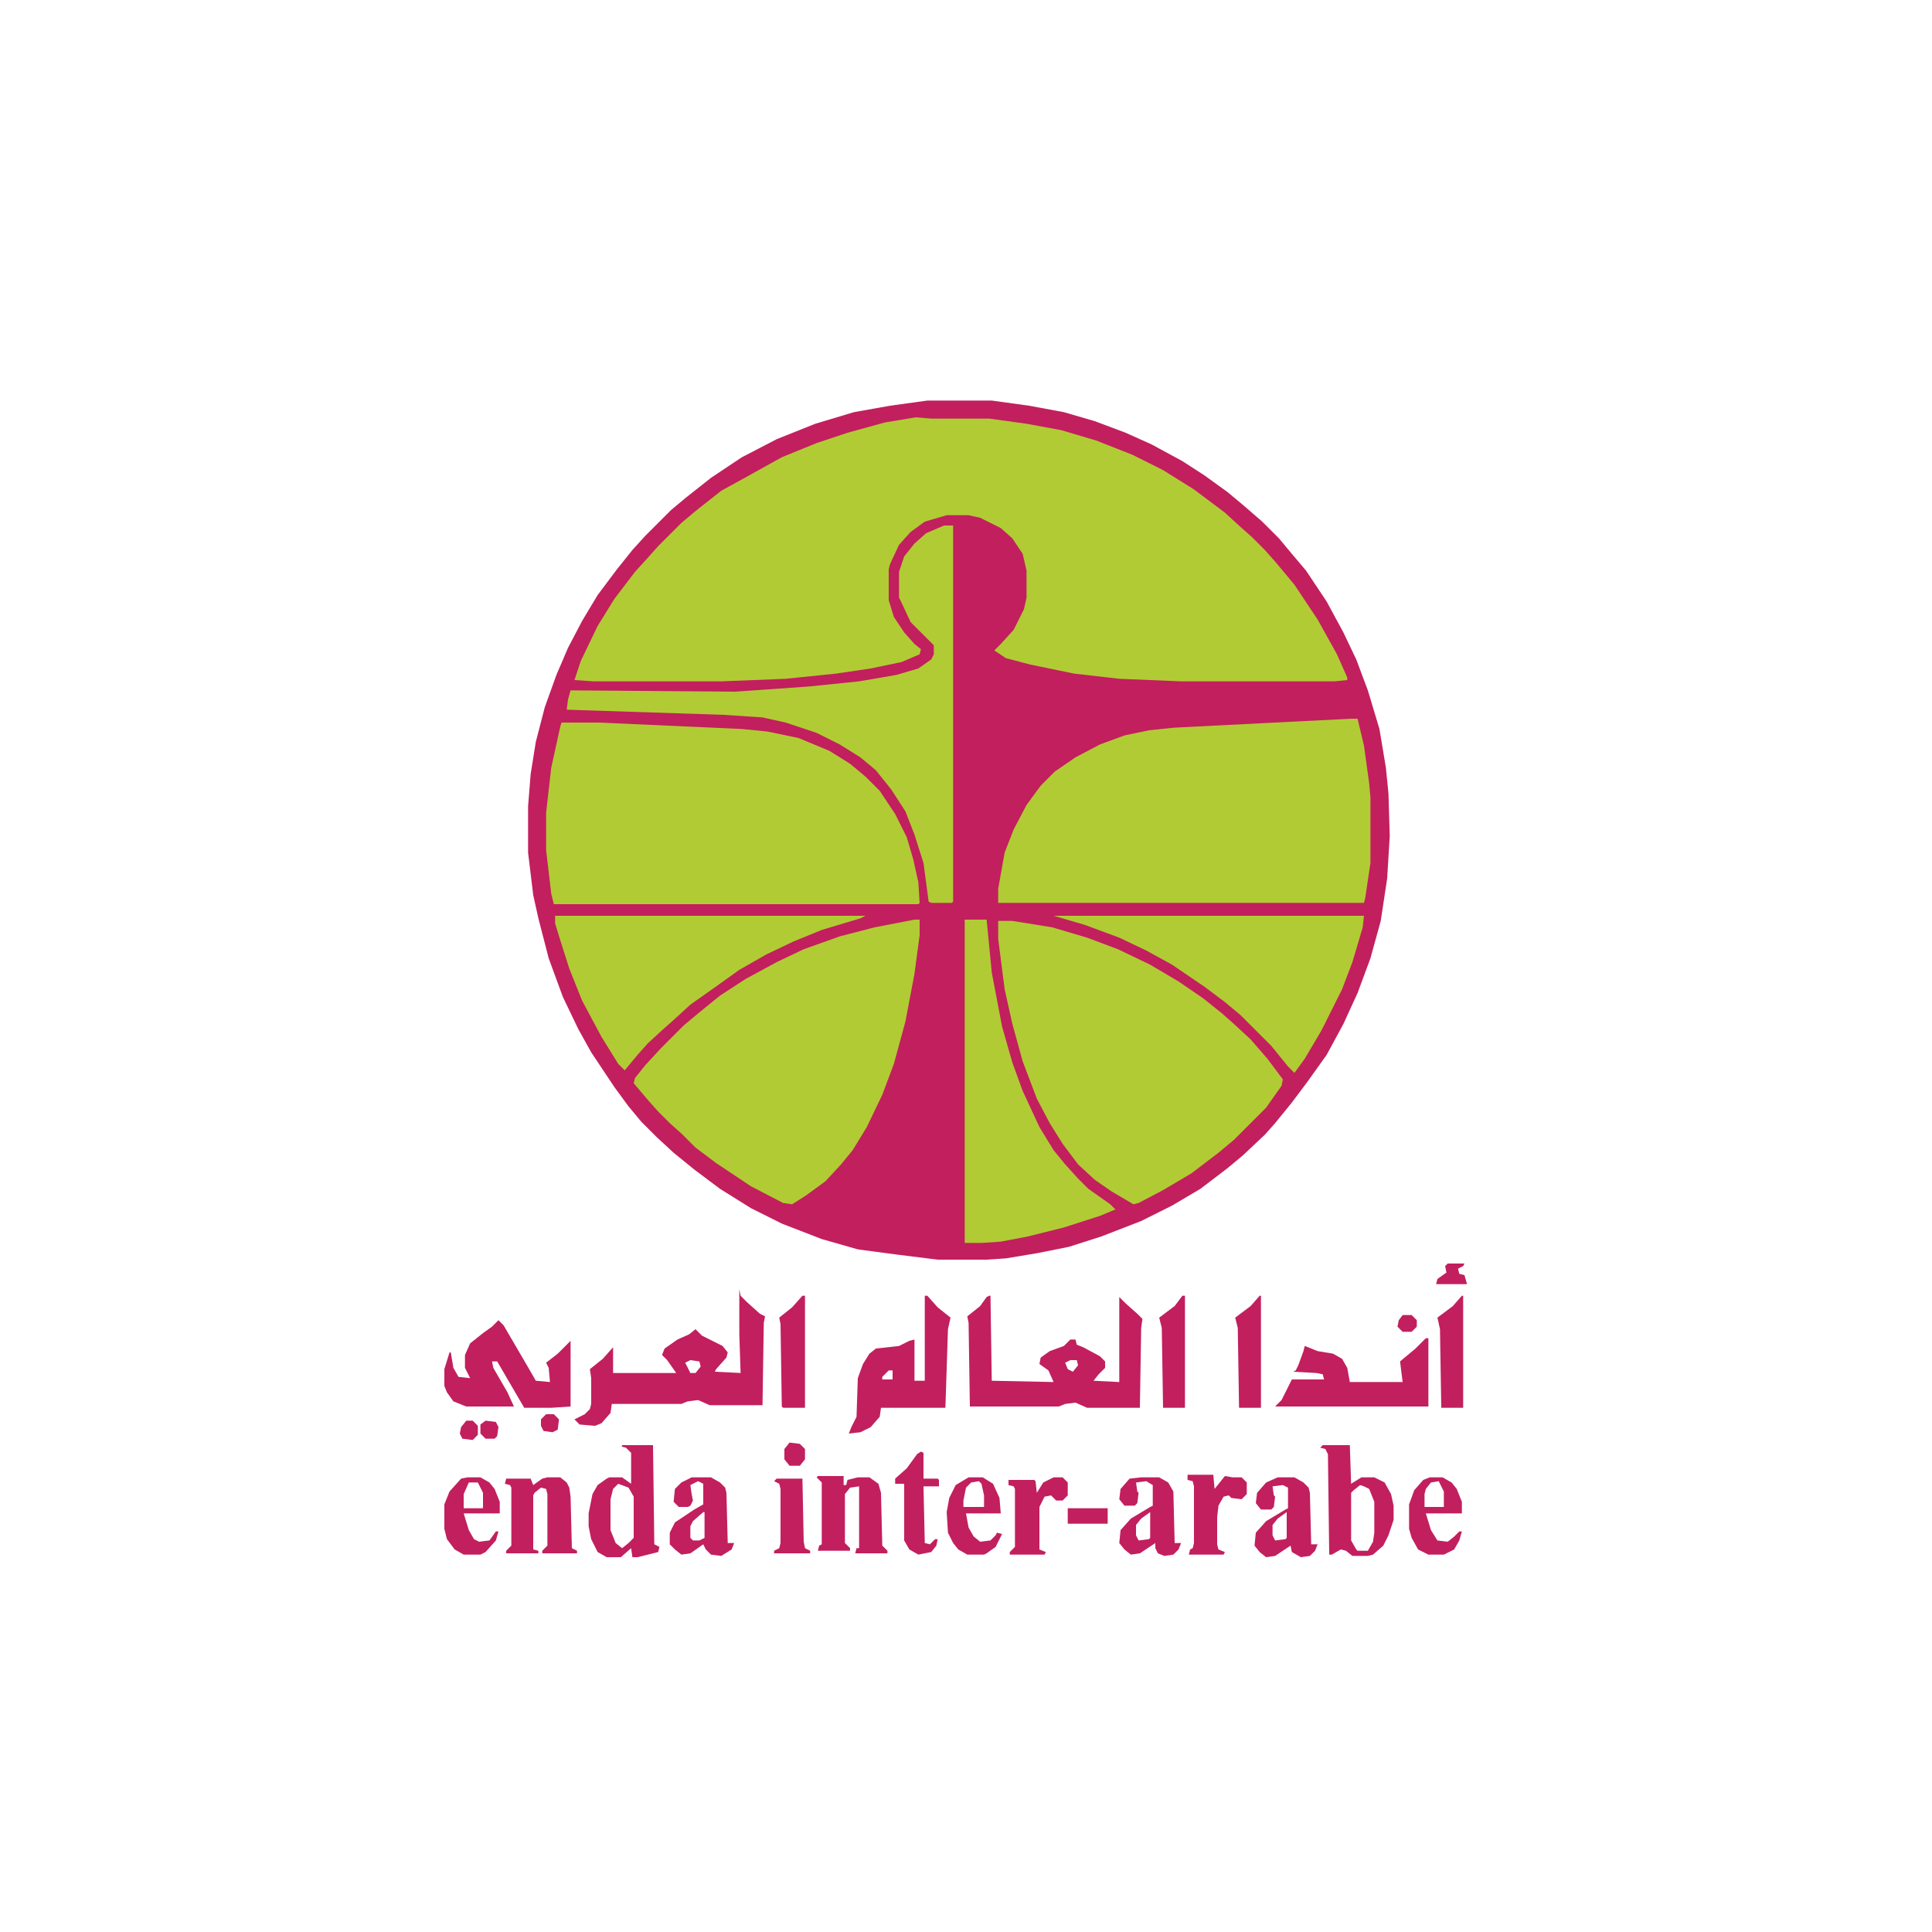<?xml version="1.0" encoding="utf-8"?>
<!-- Generator: Adobe Illustrator 24.1.2, SVG Export Plug-In . SVG Version: 6.00 Build 0)  -->
<svg version="1.1" id="Layer_1" xmlns="http://www.w3.org/2000/svg" xmlns:xlink="http://www.w3.org/1999/xlink" x="0px" y="0px"
	 viewBox="0 0 150 150" style="enable-background:new 0 0 150 150;" xml:space="preserve">
<style type="text/css">
	.st0{fill:#C21F5E;}
	.st1{fill:#B1CB35;}
</style>
<path class="st0" d="M72,31.1h5l2.9,0.4l2.7,0.5l2.4,0.7l2.4,0.9l2,0.9l2.4,1.3l1.7,1.1l1.8,1.3l1.2,1l1.5,1.3l1.3,1.3l1,1.2
	l1.1,1.3l1.6,2.4l1.3,2.4l1,2.1l0.9,2.4l0.9,3l0.5,3l0.2,2l0.1,3.3l-0.2,3.3l-0.5,3.3l-0.8,2.9l-1,2.7l-1.1,2.4l-1.3,2.4l-1.5,2.1
	l-1.2,1.6L99,87.2l-0.8,0.9l-1.7,1.6l-1.2,1l-2.1,1.6l-2.2,1.3l-2.4,1.2l-3.1,1.2l-2.5,0.8l-2.5,0.5l-2.4,0.4l-1.5,0.1h-3.8
	l-3.2-0.4L66.6,97l-2.8-0.8L60.7,95l-2.4-1.2l-2.4-1.5l-2-1.5l-1.6-1.3L51,88.3l-1.2-1.2l-1-1.2l-1.1-1.5l-1.8-2.7l-1-1.8l-1.2-2.5
	l-1.1-3l-0.8-3.1l-0.4-1.8l-0.4-3.3v-3.6l0.2-2.5l0.4-2.5l0.7-2.7l0.9-2.5l0.9-2.1l1.1-2.1l1.2-2l1.5-2l1.2-1.5l1-1.1l2-2l1.2-1
	l1.9-1.5l2.4-1.6l2.7-1.4l3-1.2l3-0.9l2.8-0.5L72,31.1z"/>
<path class="st1" d="M72.3,32.5h4.5l2.9,0.4l2.7,0.5l2.7,0.8l2.8,1.1l2.4,1.2l2.4,1.5l2.4,1.8l1.2,1.1l0.9,0.8l1,1l0.8,0.9l1.5,1.8
	l1.8,2.7l1.5,2.7l0.8,1.8v0.2l-1,0.1H91.7l-4.8-0.2l-3.5-0.4L80,51.6l-1.9-0.5l-0.9-0.6l0.5-0.5l1-1.1l0.8-1.6l0.2-0.9v-2.1L79.4,43
	l-0.8-1.2L77.7,41l-1.6-0.8l-0.9-0.2h-1.7l-1.7,0.5l-1.1,0.8l-0.9,1l-0.7,1.5l-0.1,0.4v2.4l0.4,1.3l0.8,1.2l0.8,0.9l0.5,0.4
	l-0.1,0.4L70,51.4l-2.4,0.5l-2.7,0.4l-3.9,0.4l-5,0.2h-9.9l-1.5-0.1l0.5-1.5l1.3-2.7l1.3-2.1l1.6-2.1l1-1.1l0.8-0.9l1.8-1.8l1.2-1
	l1.9-1.5L58,37l2.7-1.5l2.7-1.1l2.4-0.8l2.9-0.8l2.4-0.4L72.3,32.5z"/>
<path class="st1" d="M104.9,55.8h0.5l0.5,2.1l0.4,2.9l0.1,1.1v5.1l-0.4,2.7l-0.1,0.4H77.5v-1.1l0.5-2.8l0.7-1.8l1-1.9l1.1-1.5
	l1.1-1.1l1.6-1.1l1.9-1l1.9-0.7l1.9-0.4l1.9-0.2L104.9,55.8z"/>
<path class="st1" d="M43.6,56.1h2.9l11.1,0.5l2,0.2l2.4,0.5l2.4,1l1.6,1l1.2,1l1.1,1.1l1.2,1.8l0.9,1.8l0.5,1.7l0.4,1.8l0.1,1.6
	l-0.1,0.1H43l-0.2-0.8L42.4,66v-2.9l0.4-3.5l0.7-3.2L43.6,56.1z"/>
<path class="st1" d="M77.5,71.5h1.1l3.1,0.5l2.7,0.8l2.4,0.9l2.5,1.2l2.2,1.3l1.9,1.3l1.5,1.2l0.9,0.8l1.3,1.2l1.3,1.5l1.2,1.6
	l-0.1,0.5L98.3,86l-2.5,2.5l-1.2,1l-2.1,1.6l-2.2,1.3l-1.9,1l-0.4,0.1l-1.7-1L85,91.6l-1.3-1.2l-1.2-1.6l-1-1.6l-1-1.9l-1.1-2.9
	l-0.8-2.9L78,76.8l-0.5-3.9V71.5z"/>
<path class="st1" d="M71,71.4h0.4v1.2l-0.4,3l-0.7,3.7l-0.9,3.3L68.5,85l-1.2,2.5l-1.1,1.8l-0.9,1.1l-1.2,1.3l-1.5,1.1l-1.1,0.7
	l-0.7-0.1l-2.5-1.3l-2.7-1.8l-1.6-1.2L52.9,88L52,87.2l-0.9-0.9l-0.8-0.9l-1.1-1.3l0.1-0.4l0.8-1l1.2-1.3l1.8-1.8l1.2-1l1.6-1.3
	l2-1.3l2.4-1.3l2.1-1l2.8-1l2.7-0.7L71,71.4z"/>
<path class="st1" d="M73.3,40.8H74V70l-0.1,0.1h-1.6L72.1,70l-0.4-3l-0.7-2.2L70.3,63l-1.1-1.7L68,59.8l-1.2-1l-1.6-1l-1.8-0.9
	L61,56.1l-1.8-0.4l-3-0.2L44,55.1l0.1-0.8l0.2-0.7l12.8,0.1l5.7-0.4l3.9-0.4l2.9-0.5l1.7-0.5l1-0.7l0.2-0.4v-0.7l-1.8-1.8L70,46.8
	l-0.2-0.4v-2l0.4-1.2l0.8-1l0.9-0.8L73.3,40.8z"/>
<path class="st1" d="M81.8,71.1h24.1l-0.1,0.9l-0.8,2.7l-0.8,2.1l-1.6,3.2l-1.3,2.2l-0.8,1.1l-0.5-0.5l-1.3-1.6l-2.4-2.4l-1.2-1
	l-1.6-1.2L91,74.9l-2-1.1l-2.1-1l-2.7-1L81.8,71.1L81.8,71.1L81.8,71.1z"/>
<path class="st1" d="M43.2,71.1h24l-0.4,0.2l-3,0.9l-2.2,0.9l-2.1,1l-2.1,1.2l-2.1,1.5L53.6,78l-1.2,1.1l-0.9,0.8L50.3,81l-0.8,0.9
	l-1,1.2L48,82.6l-1.3-2.1l-1.5-2.8l-1-2.5l-0.7-2.2l-0.4-1.3V71.1z"/>
<path class="st1" d="M74.9,71.4h1.7l0.4,4.1l0.8,4.2l0.8,2.8l0.8,2.2l1.3,2.8l1.1,1.8l0.9,1.1l1,1.1l0.8,0.8l1.7,1.2l0.4,0.4
	l-1.2,0.5l-2.8,0.9L79.8,96l-2.1,0.4l-1.5,0.1h-1.3V71.4z"/>
<path class="st0" d="M76.8,100.6h0.1l0.1,6.6l4.8,0.1l-0.4-0.9l-0.7-0.5l0.1-0.5l0.7-0.5l1.1-0.4l0.5-0.5h0.4l0.1,0.4l0.5,0.2
	l1.3,0.7l0.4,0.4v0.5l-0.5,0.5l-0.4,0.5l2,0.1v-6.6l0.5,0.5l0.9,0.8l0.4,0.4l-0.1,0.7l-0.1,6.2h-4.1l-0.9-0.4l-0.8,0.1l-0.5,0.2
	h-6.9l-0.1-6.5l-0.1-0.5l1-0.8l0.5-0.7L76.8,100.6z M83.1,105.6l-0.4,0.2l0.2,0.5l0.4,0.2l0.4-0.5l-0.1-0.4L83.1,105.6z"/>
<path class="st0" d="M57.5,100.6l0.5,0.5l1,0.9l0.4,0.2l-0.1,0.5l-0.1,6.4h-4.1l-0.9-0.4l-0.8,0.1l-0.5,0.2h-5.4l-0.1,0.7l-0.7,0.8
	l-0.5,0.2l-1.2-0.1l-0.4-0.4l0.8-0.4l0.4-0.4l0.1-0.4v-2l-0.1-0.7l1-0.8l0.8-0.9h0v2h4.9l-0.7-1l-0.4-0.4l0.2-0.5l1-0.7l0.9-0.4
	l0.5-0.4l0.5,0.5l1.6,0.8l0.4,0.5l-0.1,0.4l-0.8,0.9l-0.1,0.2l2,0.1l-0.1-3v-3.5L57.5,100.6z M53.6,105.6l-0.4,0.2l0.2,0.4l0.2,0.4
	h0.4l0.4-0.5l-0.1-0.4L53.6,105.6z"/>
<path class="st0" d="M71.8,100.6H72l0.8,0.9l1,0.8l-0.2,0.9l-0.2,6.1h-5l-0.1,0.7l-0.7,0.8l-0.8,0.4l-0.9,0.1l0.2-0.5l0.4-0.8l0.1-3
	l0.4-1.1l0.5-0.8l0.5-0.4l1.8-0.2l0.8-0.4l0.4-0.1v3.2h0.8L71.8,100.6L71.8,100.6z M69,106.4l-0.5,0.5v0.2h0.8v-0.7L69,106.4z"/>
<path class="st0" d="M38.7,102.5l0.4,0.4l2.1,3.6l0.4,0.7l1.1,0.1l-0.1-1.1l-0.2-0.4l0.9-0.7l1-1v5.1l-1.5,0.1h-2.1l-2.1-3.6h-0.4
	l0.1,0.5l1.1,1.9l0.5,1.1h-3.7l-1-0.4l-0.5-0.7l-0.2-0.5v-1.3l0.4-1.3h0.1l0.2,1.2l0.4,0.7l0.9,0.1l-0.4-0.8v-1l0.4-0.9l1-0.8
	l0.7-0.5L38.7,102.5z"/>
<path class="st0" d="M110.7,103.9h0.2v5.3H99l0.5-0.5l0.8-1.6h2.5l-0.1-0.4l-0.5-0.1l-1.8-0.1l0.2-0.1l0.2-0.4l0.4-1.1l0.1-0.4
	l1,0.4l1.2,0.2l0.7,0.4l0.4,0.7l0.2,1.1h4.1l-0.2-1.6l1.2-1L110.7,103.9z"/>
<path class="st0" d="M48.3,112.2h2.4l0.1,7.7l0.4,0.2l-0.1,0.4l-1.6,0.4h-0.4l-0.1-0.7l-0.8,0.7h-1.1l-0.7-0.4l-0.5-1l-0.2-1v-1
	L46,116l0.4-0.7l0.7-0.5l0.2-0.1h1l0.7,0.5v-2.4l-0.4-0.4l-0.4-0.1C48.3,112.4,48.3,112.2,48.3,112.2z M48,115.2l-0.4,0.4l-0.2,0.8
	v2.4l0.4,1l0.5,0.4l0.5-0.4l0.4-0.4v-3.2l-0.4-0.7L48,115.2z"/>
<path class="st0" d="M102.7,112.2h2.1l0.1,3l0.8-0.5h1l0.8,0.4l0.5,0.9l0.2,0.9v1.1l-0.4,1.2l-0.4,0.8l-0.8,0.7l-0.4,0.1h-1.2
	l-0.5-0.4l-0.4-0.1l-0.7,0.4h-0.2l-0.1-7.8l-0.2-0.4l-0.4-0.1L102.7,112.2L102.7,112.2z M105.6,115.3l-0.5,0.4l-0.2,0.2v3.7l0.4,0.7
	l0.1,0.1h0.8l0.4-0.7l0.1-0.7v-2.4l-0.4-1l-0.4-0.2L105.6,115.3L105.6,115.3z"/>
<path class="st0" d="M66.6,114.7h0.9l0.7,0.5l0.2,0.7l0.1,4.1l0.4,0.4v0.2h-2.5l0.1-0.4h0.2v-4.8l-0.7,0.1l-0.4,0.5v3.8l0.4,0.4v0.2
	h-2.5l0.1-0.4l0.2-0.1v-4.8l-0.4-0.4l0.1-0.1h2v0.7h0.2l0.1-0.4L66.6,114.7z"/>
<path class="st0" d="M42.5,114.7h1l0.5,0.4l0.2,0.4l0.1,0.7l0.1,4l0.4,0.2v0.2h-2.7v-0.2l0.4-0.4v-4l-0.1-0.4l-0.4-0.1l-0.5,0.4
	l-0.1,0.2v4.2l0.4,0.1v0.2h-2.5v-0.2l0.4-0.4v-4.5l-0.1-0.2l-0.4-0.1l0.1-0.4h1.9l0.2,0.5l0.7-0.5L42.5,114.7z"/>
<path class="st0" d="M53.7,114.7h1.5l0.7,0.4l0.4,0.4l0.1,0.4l0.1,3.9h0.5l-0.2,0.5l-0.8,0.5l-0.8-0.1l-0.4-0.4l-0.2-0.4l-1,0.7
	l-0.7,0.1l-0.5-0.4l-0.4-0.4V119l0.4-0.8l1.5-1l0.7-0.4v-1.6l-0.4-0.2l-0.6,0.3l0.1,0.7l0.1,0.5l-0.2,0.4l-0.2,0.1h-0.7l-0.4-0.4
	l0.1-1l0.5-0.5L53.7,114.7z M54.6,117.4l-0.8,0.7l-0.2,0.4v0.9l0.2,0.2h0.5l0.4-0.2v-2H54.6z"/>
<path class="st0" d="M99.2,114.7h1.3l0.7,0.4l0.4,0.4l0.1,0.4l0.1,4h0.5l-0.2,0.5l-0.4,0.4l-0.7,0.1l-0.7-0.4l-0.1-0.5l-1.2,0.8
	l-0.7,0.1l-0.5-0.4l-0.4-0.5l0.1-1l0.8-0.9l1.5-0.9l0.2-0.1v-1.6l-0.4-0.2l-0.8,0.1l0.1,0.7l0.1,0.1l-0.1,0.8l-0.2,0.2h-0.8
	l-0.4-0.5l0.1-0.8l0.7-0.8L99.2,114.7z M99.9,117.4l-0.7,0.5l-0.4,0.5v0.8l0.2,0.4l0.8-0.1l0.1-0.1v-2H99.9z"/>
<path class="st0" d="M88.6,114.7H90l0.7,0.4l0.4,0.7l0.1,4h0.5l-0.2,0.5l-0.4,0.4l-0.7,0.1l-0.5-0.2l-0.2-0.4v-0.4l-1.2,0.8
	l-0.7,0.1l-0.5-0.4l-0.4-0.5l0.1-1l0.8-0.9l1.5-0.9l0.2-0.1v-1.6L89,115l-0.8,0.1l0.1,0.7l0.1,0.1l-0.1,0.8l-0.2,0.2h-0.8l-0.4-0.5
	l0.1-0.8l0.7-0.8L88.6,114.7z M89.3,117.4l-0.7,0.5l-0.4,0.5v0.8l0.2,0.4l0.8-0.1l0.1-0.1v-2H89.3z"/>
<path class="st0" d="M62.3,100.6h0.2v8.7h-1.7l-0.1-0.1l-0.1-6.4l-0.1-0.5l1-0.8L62.3,100.6z"/>
<path class="st0" d="M75.2,114.7h1.1l0.8,0.5l0.5,1.1l0.1,1.2H75l0.2,1.1l0.4,0.7l0.5,0.4l0.8-0.1l0.4-0.4l0.1-0.2l0.4,0.1l-0.5,1
	l-0.7,0.5l-0.2,0.1h-1.3l-0.7-0.4l-0.4-0.5l-0.4-0.8l-0.1-1.6l0.2-1.1l0.5-1L75.2,114.7z M75.4,115.1l-0.4,0.4l-0.2,1v0.5h1.6v-0.9
	l-0.2-0.9l-0.2-0.2L75.4,115.1L75.4,115.1z"/>
<path class="st0" d="M36.3,114.7h1l0.7,0.4l0.4,0.5l0.4,1v0.9H36l0.4,1.3l0.4,0.7l0.4,0.2l0.8-0.1l0.5-0.7h0.2l-0.2,0.7l-0.8,0.9
	l-0.4,0.2H36l-0.7-0.4l-0.6-0.8l-0.2-0.8v-1.9l0.4-1l0.9-1L36.3,114.7z M36.4,115.1L36,116v1.1h1.5v-1.2l-0.4-0.8H36.4z"/>
<path class="st0" d="M111,114.7h1l0.7,0.4l0.4,0.5l0.4,1v0.9h-2.8l0.4,1.3l0.5,0.8l0.8,0.1l0.5-0.4l0.4-0.4h0.2l-0.2,0.7l-0.4,0.7
	l-0.8,0.4h-1.2l-0.8-0.4l-0.5-0.9l-0.2-0.7v-1.9l0.4-1.1l0.7-0.8L111,114.7z M111.1,115.1l-0.4,0.5l-0.1,0.4v1h1.5v-1.2l-0.4-0.8
	L111.1,115.1L111.1,115.1z"/>
<path class="st0" d="M113.5,100.6h0.1v8.7h-1.7l-0.1-6.1l-0.2-0.9l1.2-0.9L113.5,100.6z"/>
<path class="st0" d="M97.8,100.6h0.1v8.7h-1.7l-0.1-6.2l-0.2-0.8l1.2-0.9L97.8,100.6z"/>
<path class="st0" d="M91.8,100.6H92v8.7h-1.7l-0.1-6.2l-0.2-0.8l1.2-0.9L91.8,100.6z"/>
<path class="st0" d="M71.5,112.7l0.2,0.1v2h1.1l0.1,0.1v0.5h-1.2l0.1,4.4l0.4,0.1l0.4-0.4h0.2l-0.1,0.5l-0.4,0.5l-1,0.2l-0.7-0.4
	l-0.4-0.7v-4.4h-0.7v-0.4l0.9-0.8l0.8-1.1L71.5,112.7z"/>
<path class="st0" d="M81.8,114.7h0.7l0.4,0.4v1l-0.4,0.4h-0.5l-0.4-0.4l-0.5,0.1l-0.4,0.8v3.3l0.5,0.2l-0.1,0.2h-2.7v-0.2l0.4-0.4
	v-4.5l-0.1-0.2l-0.4-0.1v-0.4h2l0.1,0.1l0.1,0.9l0.5-0.8L81.8,114.7z"/>
<path class="st0" d="M95.7,114.7h0.7l0.4,0.4v0.9l-0.4,0.4l-0.8-0.1l-0.2-0.2l-0.4,0.1l-0.4,0.7l-0.1,0.9v2.1l0.1,0.4l0.5,0.2
	l-0.1,0.2h-2.7l0.1-0.4l0.2-0.1l0.1-0.4v-4.4l-0.1-0.4l-0.4-0.1v-0.4h2l0.1,1.1l0.8-1L95.7,114.7z"/>
<path class="st0" d="M60.3,114.8h2l0.1,4.9l0.1,0.5l0.4,0.2v0.2h-2.8v-0.2l0.4-0.2l0.1-0.4v-4.2l-0.1-0.4l-0.4-0.2L60.3,114.8z"/>
<path class="st0" d="M82.9,117.1h3.1v1.2h-3.1V117.1z"/>
<path class="st0" d="M61.3,112l0.8,0.1l0.4,0.4v0.8l-0.4,0.5h-0.8l-0.4-0.5v-0.8L61.3,112z"/>
<path class="st0" d="M112.4,98.1h1.3l-0.1,0.2l-0.4,0.2l0.1,0.4l0.4,0.1l0.2,0.7h-2.4l0.1-0.4l0.7-0.5l-0.1-0.5L112.4,98.1z"/>
<path class="st0" d="M37.7,110.3l0.8,0.1l0.2,0.4l-0.1,0.7l-0.2,0.2h-0.7l-0.4-0.4v-0.7L37.7,110.3z"/>
<path class="st0" d="M42.4,109.8H43l0.4,0.4l-0.1,0.8l-0.4,0.2l-0.7-0.1l-0.2-0.4v-0.5L42.4,109.8z"/>
<path class="st0" d="M36.2,110.3h0.5l0.4,0.4v0.7l-0.4,0.4l-0.8-0.1l-0.2-0.4l0.1-0.5L36.2,110.3z"/>
<path class="st0" d="M108.9,102.1h0.7l0.4,0.4v0.5l-0.4,0.4h-0.7l-0.4-0.4l0.1-0.5L108.9,102.1z"/>
</svg>
